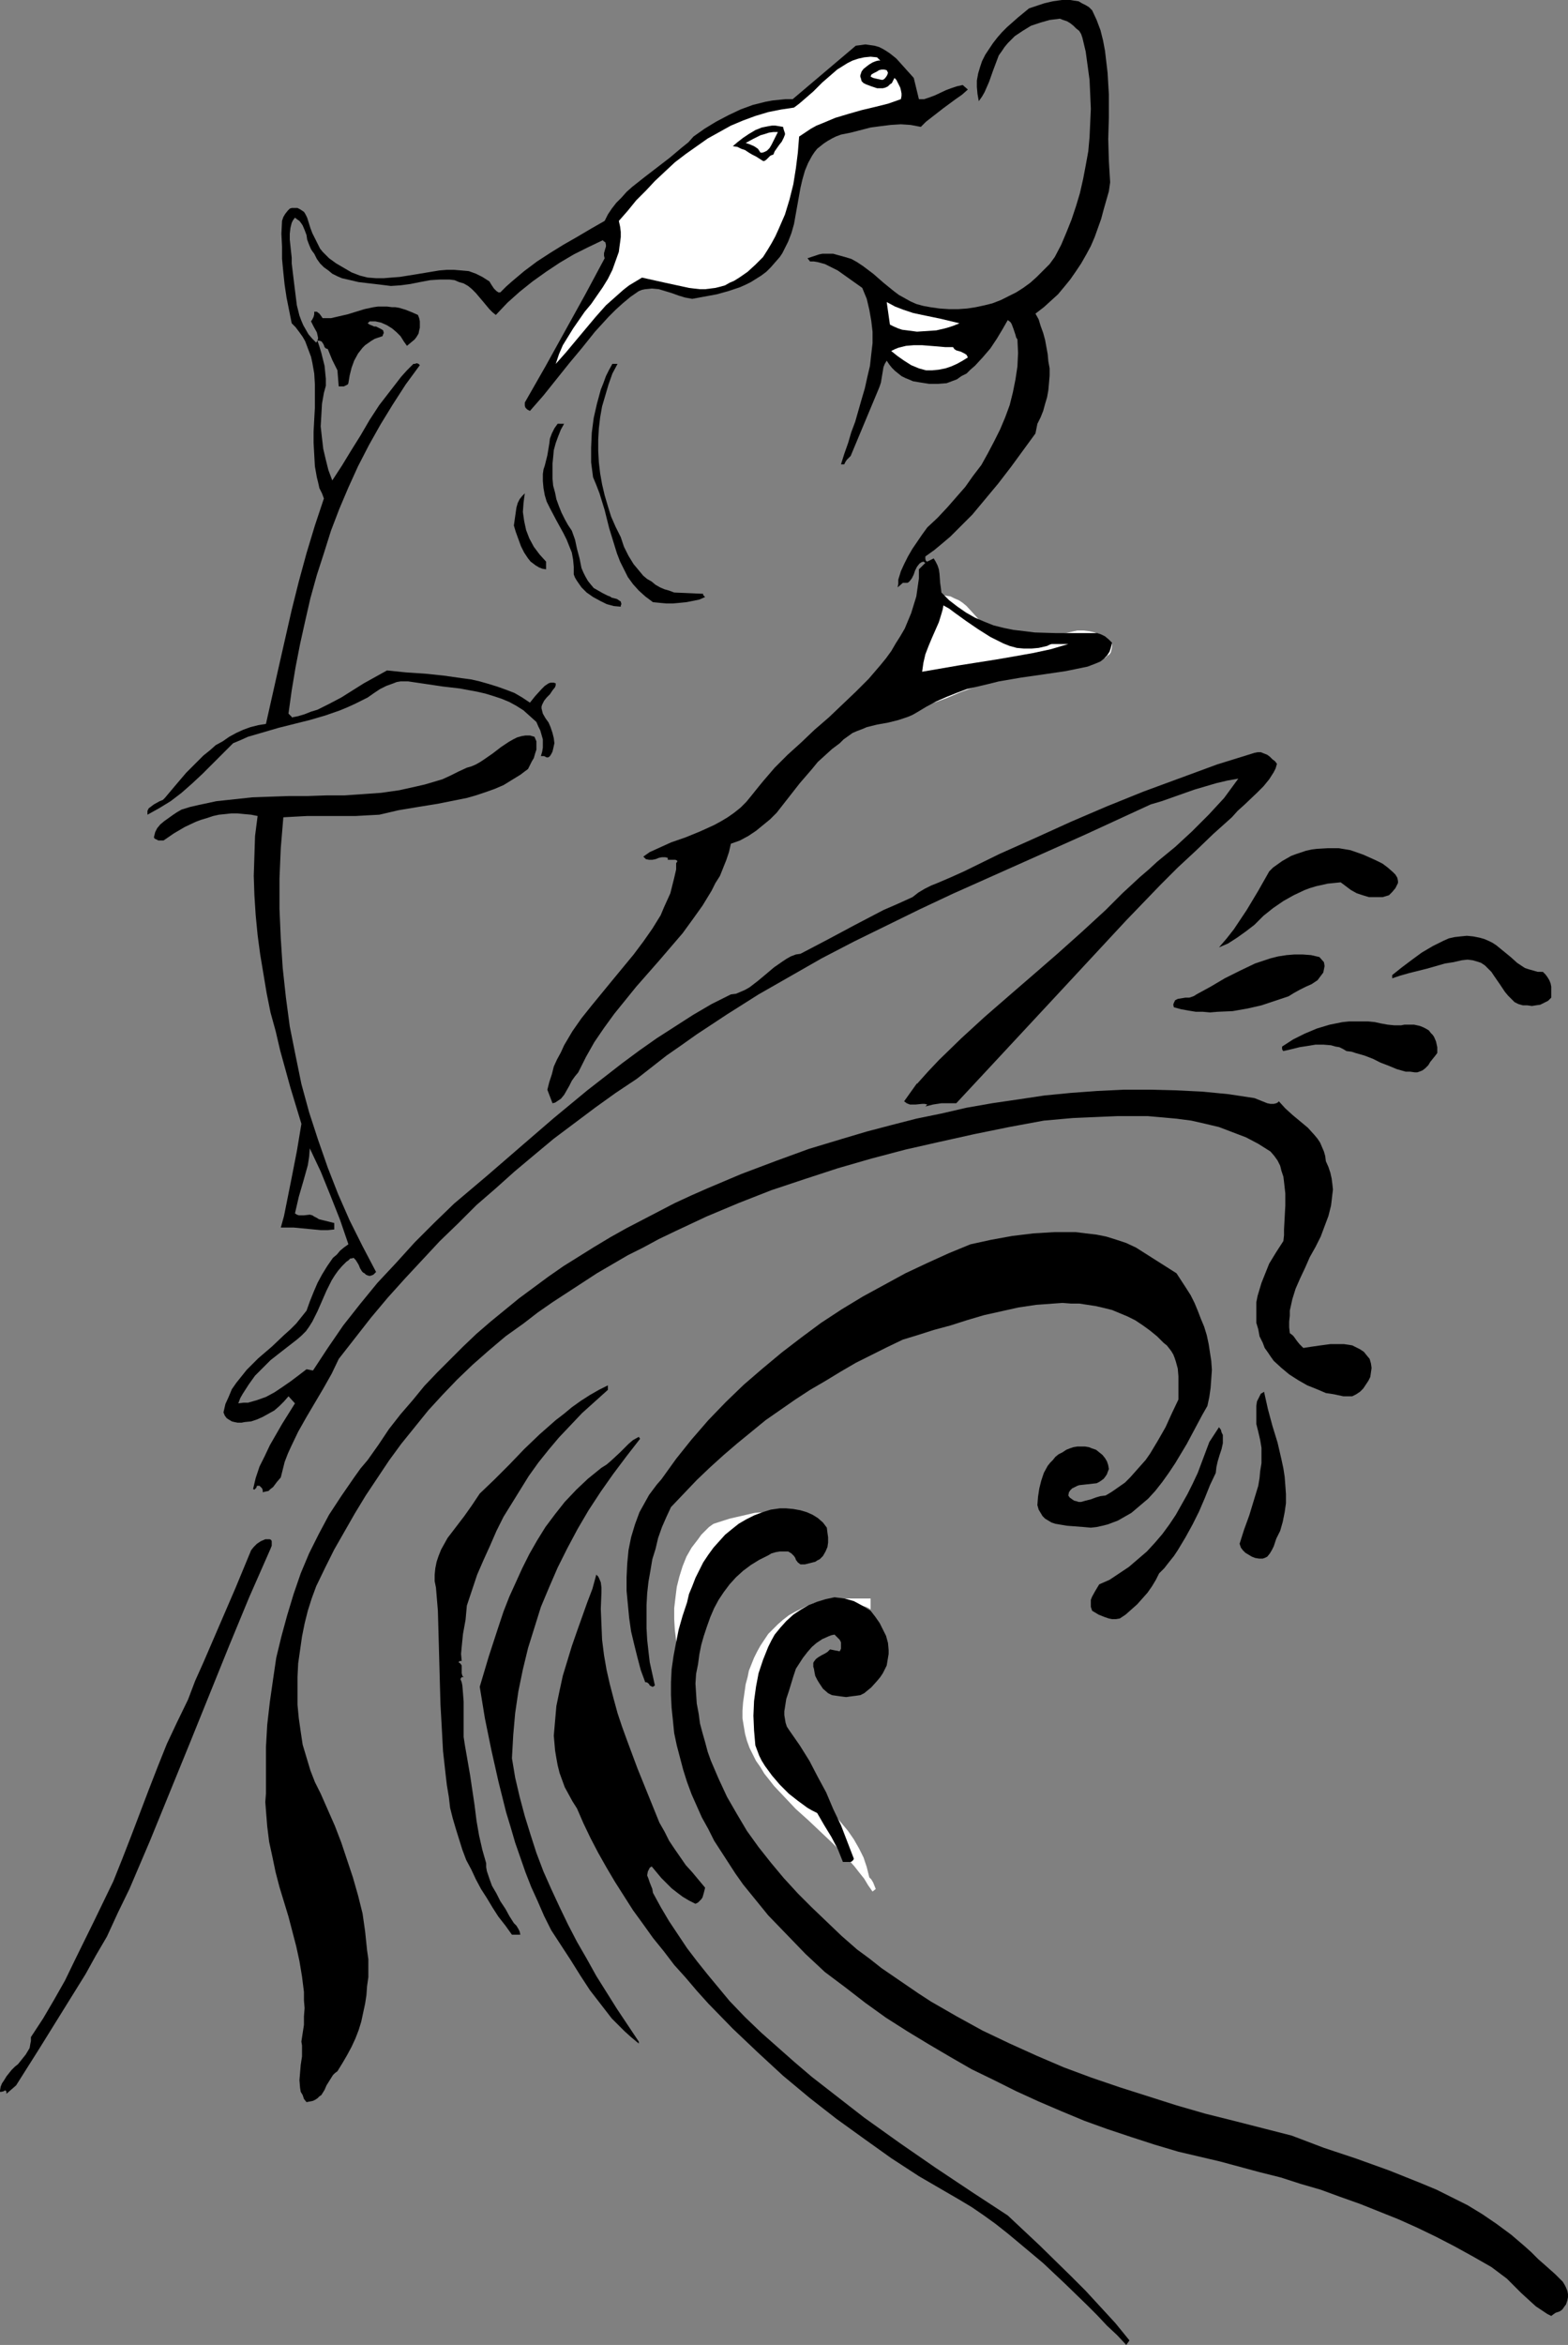 <?xml version="1.0" encoding="UTF-8" standalone="no"?>
<svg
   version="1.0"
   width="104.114mm"
   height="155.668mm"
   id="svg31"
   sodipodi:docname="Surfer - Shark 2.wmf"
   xmlns:inkscape="http://www.inkscape.org/namespaces/inkscape"
   xmlns:sodipodi="http://sodipodi.sourceforge.net/DTD/sodipodi-0.dtd"
   xmlns="http://www.w3.org/2000/svg"
   xmlns:svg="http://www.w3.org/2000/svg">
  <rect width="100%" height="100%" fill="#808080" stroke="none"/>
  <sodipodi:namedview
     id="namedview31"
     pagecolor="#ffffff"
     bordercolor="#000000"
     borderopacity="0.25"
     inkscape:showpageshadow="2"
     inkscape:pageopacity="0.0"
     inkscape:pagecheckerboard="0"
     inkscape:deskcolor="#d1d1d1"
     inkscape:document-units="mm" />
  <defs
     id="defs1">
    <pattern
       id="WMFhbasepattern"
       patternUnits="userSpaceOnUse"
       width="6"
       height="6"
       x="0"
       y="0" />
  </defs>
  <path
     style="fill:#ffffff;fill-opacity:1;fill-rule:evenodd;stroke:none"
     d="m 254.362,160.298 1.778,0.162 1.616,0.162 1.778,-0.162 1.616,-0.162 3.232,-0.646 3.07,-0.808 1.454,-0.323 1.454,-0.323 h 1.616 l 1.293,0.162 1.454,0.323 1.454,0.646 1.454,0.808 0.808,0.646 0.646,0.646 v 0.808 l -0.162,0.808 -0.162,0.646 -0.323,0.485 -0.485,0.323 -0.485,0.485 -1.293,0.485 -1.293,0.323 -1.454,0.323 -1.293,0.485 -1.131,0.485 h -2.101 l -1.939,0.162 -4.04,0.323 -3.878,0.646 -3.717,0.808 -3.555,0.97 -3.717,1.131 -7.111,2.585 -3.394,1.454 -3.555,1.293 -3.555,1.293 -3.555,1.131 -3.717,1.131 -3.555,0.808 -3.717,0.646 -3.878,0.323 -0.323,-0.162 -0.323,-0.323 -0.162,-0.323 v -0.485 l 0.323,-0.485 0.323,-0.323 0.323,-0.485 0.162,-0.646 v -0.485 l 2.909,-2.909 2.747,-2.909 2.586,-3.07 2.424,-3.232 2.101,-3.393 1.939,-3.393 1.778,-3.393 1.454,-3.717 0.323,-0.485 0.485,-0.485 0.808,-0.808 0.97,-0.646 1.131,-0.162 1.131,-0.162 h 1.131 l 1.131,0.162 1.131,0.162 0.97,0.485 1.131,0.485 0.97,0.646 0.97,0.808 1.778,1.939 1.616,1.778 1.939,1.778 0.97,0.808 0.97,0.646 0.97,0.485 1.131,0.485 1.131,0.162 z"
     id="path1" />
  <path
     style="fill:#ffffff;fill-opacity:1;fill-rule:evenodd;stroke:none"
     d="m 199.417,382.648 -1.616,-0.646 -0.808,-0.323 -0.97,-0.162 h -0.808 l -0.97,0.162 -0.646,0.323 -0.808,0.646 -2.424,1.939 -2.101,1.778 -2.101,2.101 -1.939,2.101 -1.616,2.262 -1.616,2.262 -1.293,2.424 -1.293,2.424 -0.97,2.585 -1.131,2.747 -0.808,2.585 -0.646,2.747 -0.646,2.747 -0.485,2.747 -0.485,2.909 -0.323,2.747 h -1.131 l -0.646,-2.424 -0.646,-2.424 -0.485,-2.585 -0.323,-2.747 -0.323,-2.585 -0.162,-2.747 v -2.747 l 0.323,-2.747 0.323,-2.585 0.646,-2.585 0.808,-2.585 0.97,-2.424 1.293,-2.262 1.616,-2.101 0.808,-1.131 0.97,-0.97 0.97,-0.97 1.131,-0.808 4.04,-1.293 4.202,-0.97 2.101,-0.485 2.262,-0.162 2.262,-0.162 2.262,-0.162 v 0.323 l 0.162,0.323 0.323,0.323 1.293,0.646 0.646,0.323 0.485,0.323 0.323,0.646 v 0.323 z"
     id="path2" />
  <path
     style="fill:#ffffff;fill-opacity:1;fill-rule:evenodd;stroke:none"
     d="m 218.486,403.816 -0.485,-0.323 -0.646,-0.323 -1.131,-0.323 -1.293,-0.162 -1.454,0.162 -2.586,0.485 -1.293,0.323 -1.293,0.162 -2.101,1.293 -1.778,1.454 -1.616,1.616 -1.454,1.778 -1.131,1.939 -1.131,1.939 -0.808,2.101 -0.485,2.101 -0.646,2.262 -0.323,2.262 -0.162,2.262 -0.162,2.262 v 2.262 l 0.162,2.262 0.323,4.363 0.323,1.293 0.323,1.293 0.97,2.262 1.131,2.262 1.454,2.262 1.616,2.101 1.616,1.939 3.394,4.04 3.394,4.04 1.616,1.939 1.454,2.101 1.293,2.262 1.131,2.262 0.808,2.424 0.323,1.293 0.323,1.293 0.323,0.323 0.162,0.162 0.485,0.808 0.323,0.808 0.323,0.808 -0.808,0.646 -1.131,-1.616 -0.97,-1.616 -1.293,-1.616 -1.131,-1.454 -2.747,-3.07 -2.909,-2.909 -5.979,-5.656 -3.07,-2.747 -2.747,-2.909 -2.747,-2.909 -1.131,-1.454 -1.293,-1.616 -0.97,-1.616 -1.131,-1.616 -0.808,-1.616 -0.808,-1.616 -0.646,-1.778 -0.485,-1.778 -0.323,-1.939 -0.323,-1.939 v -1.939 l 0.162,-2.101 0.323,-2.262 0.323,-2.262 0.485,-1.778 0.323,-1.616 0.646,-1.616 0.646,-1.616 0.808,-1.616 0.808,-1.454 0.97,-1.454 0.97,-1.454 1.131,-1.131 1.293,-1.293 1.293,-1.131 1.454,-1.131 1.454,-0.808 1.616,-0.808 1.616,-0.808 1.616,-0.646 1.616,-0.323 1.778,-0.485 1.939,-0.162 1.778,-0.162 h 3.717 3.394 z"
     id="path3" />
  <path
     style="fill:#000000;fill-opacity:1;fill-rule:evenodd;stroke:none"
     d="m 274.078,2.585 1.131,2.424 0.97,2.585 0.646,2.585 0.485,2.585 0.323,2.747 0.323,2.747 0.162,2.747 0.162,2.747 v 5.656 l -0.162,5.494 0.162,5.494 0.162,2.747 0.162,2.585 -0.323,2.262 -0.646,2.262 -0.646,2.262 -0.646,2.424 -0.808,2.262 -0.808,2.262 -0.97,2.262 -1.131,2.101 -1.293,2.262 -1.293,1.939 -1.454,2.101 -1.454,1.778 -1.616,1.939 -1.778,1.616 -1.778,1.616 -2.101,1.616 0.808,1.454 0.485,1.616 0.646,1.778 0.485,1.778 0.323,1.778 0.323,1.778 0.162,1.778 0.323,1.778 v 1.778 l -0.162,1.939 -0.162,1.778 -0.323,1.778 -0.485,1.616 -0.485,1.778 -0.646,1.616 -0.808,1.616 -0.485,2.424 -6.141,8.403 -3.232,4.201 -3.232,3.878 -3.232,3.878 -3.717,3.717 -1.778,1.778 -2.101,1.778 -1.939,1.616 -2.262,1.616 v 0.646 l 0.162,0.485 0.323,0.162 1.616,-0.808 0.485,0.808 0.485,0.97 0.323,0.97 0.162,1.131 0.162,2.262 0.162,1.131 0.162,1.293 1.939,1.939 2.101,1.616 2.101,1.454 2.262,1.293 2.262,0.97 2.424,0.97 2.586,0.646 2.424,0.485 2.747,0.323 2.586,0.323 5.333,0.162 h 5.171 5.171 l 0.97,0.323 0.97,0.485 0.97,0.808 0.808,0.808 -0.162,0.646 -0.162,0.646 -0.323,0.97 -0.646,0.97 -0.808,0.808 -0.808,0.646 -1.131,0.485 -2.101,0.808 -5.494,1.131 -5.494,0.808 -5.656,0.808 -5.656,0.97 -2.586,0.646 -2.747,0.646 -2.747,0.646 -2.586,0.97 -2.424,0.97 -2.586,1.131 -2.424,1.293 -2.424,1.454 -1.131,0.646 -1.131,0.485 -2.424,0.808 -2.586,0.646 -2.747,0.485 -2.586,0.646 -1.131,0.485 -1.293,0.485 -1.131,0.485 -1.131,0.808 -1.131,0.808 -0.97,0.97 -1.939,1.454 -1.778,1.616 -1.778,1.616 -1.454,1.778 -3.07,3.555 -2.909,3.717 -2.909,3.717 -1.616,1.616 -1.778,1.454 -1.778,1.454 -1.939,1.293 -2.101,1.131 -2.262,0.808 -0.485,2.101 -0.646,1.939 -1.616,4.04 -1.131,1.778 -0.97,1.939 -2.262,3.717 -2.424,3.393 -2.586,3.555 -2.909,3.393 -2.909,3.393 -5.818,6.625 -2.747,3.393 -2.747,3.393 -2.586,3.555 -2.424,3.555 -2.101,3.717 -0.97,1.939 -0.97,1.939 -0.808,0.97 -0.808,1.131 -0.646,1.293 -0.646,1.131 -0.646,1.131 -0.808,0.97 -0.97,0.646 -0.485,0.323 -0.646,0.162 -1.293,-3.393 0.485,-1.939 0.646,-1.939 0.485,-1.939 0.808,-1.778 0.97,-1.778 0.808,-1.778 2.101,-3.555 2.262,-3.232 2.586,-3.232 5.171,-6.302 5.333,-6.464 2.424,-3.232 2.262,-3.232 2.101,-3.393 0.808,-1.939 0.808,-1.778 0.808,-1.778 0.485,-1.939 0.485,-1.939 0.485,-2.101 v -1.131 -0.485 l 0.162,-0.162 0.162,-0.323 -0.162,-0.162 -0.323,-0.162 h -0.646 -1.293 v -0.485 l -0.646,-0.162 h -0.808 l -0.808,0.162 -0.808,0.323 -0.808,0.162 h -0.808 l -0.808,-0.162 -0.323,-0.323 -0.323,-0.323 1.616,-1.131 1.778,-0.808 3.555,-1.616 3.717,-1.293 3.555,-1.454 3.555,-1.616 1.778,-0.97 1.616,-0.97 1.616,-1.131 1.616,-1.293 1.454,-1.454 1.454,-1.778 1.293,-1.616 1.454,-1.778 2.909,-3.393 3.232,-3.232 3.394,-3.07 3.394,-3.232 3.555,-3.07 3.394,-3.232 3.394,-3.232 3.232,-3.232 2.909,-3.393 1.454,-1.778 1.293,-1.778 1.131,-1.939 1.131,-1.778 1.131,-1.939 0.808,-1.939 0.808,-1.939 0.646,-2.101 0.646,-2.101 0.323,-2.262 0.323,-2.262 v -2.262 l 1.616,-1.616 -0.485,-0.323 -0.485,0.162 -0.485,0.323 -0.646,0.808 -0.485,0.97 -0.323,0.97 -0.485,0.97 -0.485,0.646 -0.323,0.323 -0.323,0.162 h -0.646 -0.485 l -1.293,1.131 0.162,-0.97 v -0.97 l 0.646,-2.101 0.808,-1.778 0.97,-1.939 1.131,-1.939 2.424,-3.555 1.293,-1.778 2.586,-2.424 2.424,-2.585 2.262,-2.585 2.262,-2.585 1.939,-2.747 2.101,-2.747 1.616,-2.909 1.616,-3.07 1.454,-2.909 1.293,-3.07 1.131,-3.07 0.808,-3.232 0.646,-3.232 0.485,-3.232 0.162,-3.393 -0.162,-3.393 -0.323,-0.485 -0.162,-0.646 -0.485,-1.454 -0.485,-1.293 -0.323,-0.485 -0.646,-0.485 -1.293,2.262 -1.454,2.424 -1.616,2.424 -1.939,2.262 -1.939,2.101 -1.131,0.97 -0.97,0.97 -1.293,0.646 -1.131,0.808 -1.293,0.485 -1.293,0.485 -2.101,0.162 h -2.262 l -2.101,-0.323 -1.939,-0.323 -1.131,-0.485 -0.808,-0.323 -0.97,-0.485 -0.808,-0.646 -0.808,-0.646 -0.808,-0.808 -0.646,-0.808 -0.646,-0.97 -0.485,0.808 -0.323,0.808 -0.323,1.939 -0.323,1.939 -0.323,0.97 -0.323,0.808 -6.949,16.644 -0.485,0.485 -0.485,0.485 -0.323,0.485 -0.323,0.646 h -0.808 l 0.808,-2.585 0.97,-2.747 0.808,-2.747 0.97,-2.585 1.616,-5.656 0.808,-2.747 0.646,-2.909 0.646,-2.747 0.323,-2.909 0.323,-2.747 v -2.909 l -0.323,-2.747 -0.485,-2.747 -0.646,-2.747 -1.131,-2.747 -6.141,-4.363 -1.616,-0.808 -1.616,-0.808 -1.778,-0.485 -0.97,-0.162 h -0.97 l -0.646,-0.808 0.97,-0.323 1.939,-0.646 0.808,-0.162 h 0.97 0.808 0.97 l 1.131,0.323 1.778,0.485 1.616,0.485 1.454,0.808 1.454,0.97 1.293,0.97 1.293,0.97 2.586,2.262 2.586,2.101 1.293,0.97 1.454,0.808 1.454,0.808 1.454,0.646 1.778,0.485 1.778,0.323 2.262,0.323 2.424,0.162 h 2.262 l 2.262,-0.162 2.101,-0.323 2.262,-0.485 1.939,-0.485 2.101,-0.808 1.939,-0.97 1.939,-0.97 1.778,-1.131 1.778,-1.293 1.616,-1.454 1.616,-1.616 1.616,-1.616 1.293,-1.778 1.616,-3.07 1.293,-3.07 1.293,-3.232 1.131,-3.393 0.97,-3.232 0.808,-3.555 0.646,-3.393 0.646,-3.555 0.323,-3.555 0.162,-3.555 0.162,-3.555 -0.162,-3.717 -0.162,-3.555 -0.485,-3.555 -0.485,-3.555 -0.808,-3.393 -0.323,-0.97 -0.485,-0.808 -0.808,-0.646 -0.646,-0.646 -0.808,-0.646 -0.808,-0.485 -0.97,-0.323 -0.808,-0.323 -2.586,0.323 -2.262,0.646 -2.424,0.808 -2.101,1.293 -1.939,1.293 -0.97,0.97 -0.808,0.808 -0.808,0.97 -0.646,0.97 -0.808,1.131 -0.485,1.293 -0.97,2.585 -0.97,2.747 -1.131,2.585 -0.646,1.131 -0.808,1.131 -0.323,-1.778 -0.162,-1.778 V 20.199 l 0.323,-1.778 0.485,-1.616 0.485,-1.454 0.808,-1.616 0.97,-1.454 0.97,-1.454 1.131,-1.454 1.131,-1.293 1.293,-1.293 2.747,-2.424 2.747,-2.262 1.939,-0.646 1.939,-0.646 2.101,-0.485 L 266.482,0 h 0.97 1.131 l 0.97,0.162 1.131,0.162 0.808,0.485 0.97,0.485 0.808,0.485 z"
     id="path4" />
  <path
     style="fill:#000000;fill-opacity:1;fill-rule:evenodd;stroke:none"
     d="m 229.314,19.553 1.293,5.333 h 1.293 l 1.454,-0.485 1.293,-0.485 2.747,-1.293 1.293,-0.485 1.454,-0.485 1.454,-0.323 1.293,1.131 -1.454,1.293 -1.616,1.131 -3.07,2.262 -2.909,2.262 -1.454,1.131 -1.293,1.293 -2.586,-0.485 -2.424,-0.162 -2.586,0.162 -2.586,0.323 -2.424,0.323 -5.01,1.293 -2.424,0.485 -1.293,0.485 -0.97,0.485 -1.131,0.646 -0.97,0.646 -0.808,0.646 -0.808,0.646 -0.646,0.808 -0.646,0.97 -0.97,1.778 -0.808,1.939 -0.646,2.262 -0.485,2.101 -0.808,4.525 -0.808,4.525 -0.646,2.262 -0.808,2.101 -0.97,1.939 -0.485,0.97 -0.646,0.97 -1.131,1.293 -1.131,1.293 -1.131,1.131 -1.293,0.97 -1.293,0.808 -1.293,0.808 -1.293,0.646 -1.454,0.646 -2.909,0.97 -2.909,0.808 -6.141,1.131 -1.778,-0.323 -1.616,-0.485 -1.778,-0.646 -1.616,-0.485 -1.616,-0.485 -1.778,-0.162 -1.616,0.162 -0.808,0.162 -0.808,0.323 -2.101,1.454 -1.939,1.616 -1.778,1.616 -1.778,1.778 -3.394,3.717 -3.232,4.04 -3.232,3.878 -3.232,4.04 -3.232,4.04 -3.394,3.878 -0.646,-0.323 -0.485,-0.485 -0.162,-0.485 v -0.323 -0.485 l 5.171,-9.049 5.01,-9.049 5.01,-9.049 4.848,-9.049 -0.162,-0.646 v -0.646 l 0.323,-1.131 0.162,-0.485 v -0.485 l -0.162,-0.646 -0.323,-0.162 -0.323,-0.323 -3.717,1.778 -3.555,1.778 -3.555,2.101 -3.394,2.262 -3.394,2.424 -3.232,2.585 -3.07,2.747 -2.909,3.07 -0.808,-0.646 -0.808,-0.808 -1.616,-1.939 -1.778,-2.101 -0.97,-0.97 -0.97,-0.808 -1.131,-0.646 -1.131,-0.323 -1.131,-0.485 -1.293,-0.162 h -1.131 -1.293 l -2.424,0.162 -2.586,0.485 -2.424,0.485 -2.424,0.323 -2.424,0.162 -2.586,-0.323 -2.747,-0.323 -2.747,-0.323 -2.747,-0.646 L 85.811,69.807 84.68,69.323 83.387,68.676 82.417,67.868 81.286,67.06 80.316,66.091 79.508,64.96 78.862,63.667 78.377,63.021 78.054,62.536 77.569,61.405 77.084,60.112 76.923,58.981 76.438,57.688 l -0.485,-1.131 -0.323,-0.485 -0.485,-0.646 -0.485,-0.323 -0.646,-0.485 -0.485,0.646 -0.323,0.646 -0.323,1.293 -0.162,1.454 v 1.454 l 0.323,3.07 0.162,1.454 v 1.454 l 0.646,5.333 0.323,2.585 0.323,2.585 0.646,2.585 0.485,1.293 0.485,1.131 0.646,1.131 0.646,1.131 0.97,1.131 0.97,0.97 0.323,-0.485 0.162,-0.646 -0.162,-0.808 -0.162,-0.646 -0.808,-1.454 -0.646,-1.293 0.323,-0.485 0.323,-0.646 0.162,-0.646 v -0.323 -0.323 h 0.323 0.323 l 0.646,0.485 0.485,0.646 0.323,0.485 h 0.97 1.131 l 2.101,-0.485 2.101,-0.485 2.101,-0.646 2.101,-0.646 2.262,-0.485 1.131,-0.162 h 1.131 1.131 l 1.293,0.162 h 0.808 l 0.97,0.162 1.616,0.485 1.616,0.646 1.454,0.646 0.323,0.808 0.162,0.808 v 0.808 0.808 l -0.162,0.646 -0.162,0.808 -0.485,0.808 -0.485,0.646 v 0 L 102.133,86.774 101.325,85.643 100.517,84.351 99.547,83.381 98.416,82.411 97.123,81.604 95.669,80.957 94.214,80.634 h -0.808 -0.646 l -0.485,0.485 0.485,0.323 0.808,0.323 0.323,0.162 h 0.485 l 0.646,0.323 0.646,0.323 0.485,0.323 0.162,0.646 -0.162,0.323 -0.162,0.485 -0.97,0.323 -0.97,0.323 -0.808,0.485 -1.616,1.131 -0.646,0.646 -1.131,1.454 -0.97,1.778 -0.646,1.778 -0.485,1.939 -0.323,1.939 -0.162,0.323 -0.323,0.162 -0.646,0.323 h -1.293 l -0.323,-4.04 -0.646,-1.293 -0.646,-1.293 -1.131,-2.747 -0.485,-0.162 -0.323,-0.323 -0.162,-0.485 -0.162,-0.323 -0.323,-0.485 -0.162,-0.162 -0.485,-0.162 h -0.485 l 0.485,1.454 0.485,1.616 0.808,3.232 0.162,1.616 0.162,1.616 v 1.778 l -0.485,1.778 -0.485,2.747 -0.162,2.909 -0.162,2.747 0.323,2.909 0.323,2.747 0.646,2.747 0.646,2.585 0.97,2.585 2.424,-3.717 2.262,-3.717 2.424,-3.878 2.262,-3.878 2.424,-3.717 2.747,-3.555 2.747,-3.555 1.454,-1.616 1.616,-1.616 h 0.323 l 0.485,-0.162 0.485,0.162 0.162,0.162 0.162,0.162 -3.555,4.848 -3.232,5.009 -3.07,5.009 -2.909,5.171 -2.747,5.333 -2.424,5.333 -2.262,5.332 -2.101,5.494 -1.778,5.656 -1.778,5.494 -1.616,5.817 -1.293,5.656 -1.293,5.817 -1.131,5.817 -0.97,5.817 -0.808,5.817 0.808,0.808 v 0.162 l 1.616,-0.323 1.616,-0.485 1.616,-0.646 1.616,-0.485 2.909,-1.454 3.07,-1.616 5.656,-3.555 2.909,-1.616 2.909,-1.616 4.686,0.485 4.848,0.323 4.686,0.485 4.525,0.646 2.424,0.323 2.101,0.485 2.262,0.646 2.101,0.646 2.262,0.808 2.101,0.808 1.939,1.131 1.939,1.293 0.646,-0.808 0.646,-0.808 1.616,-1.778 0.808,-0.808 0.97,-0.646 0.485,-0.162 h 0.485 0.323 l 0.485,0.162 v 0.485 l -0.162,0.485 -0.646,0.808 -0.646,0.97 -0.808,0.808 -0.646,0.808 -0.485,0.97 -0.162,0.485 v 0.485 l 0.162,0.646 0.162,0.646 0.646,1.131 0.808,1.131 0.485,1.131 0.485,1.454 0.323,1.293 0.162,1.293 -0.323,1.454 -0.162,0.646 -0.323,0.646 -0.323,0.485 -0.162,0.162 -0.323,0.162 h -0.323 l -0.323,-0.162 -0.323,-0.162 h -0.323 -0.485 l 0.323,-1.131 0.162,-0.97 v -1.131 -0.97 l -0.323,-1.131 -0.323,-1.131 -0.485,-0.97 -0.485,-1.131 -1.616,-1.454 -1.616,-1.454 -1.778,-1.131 -1.778,-0.97 -1.939,-0.808 -1.939,-0.646 -2.101,-0.646 -2.101,-0.485 -4.363,-0.808 -4.202,-0.485 -4.363,-0.646 -4.363,-0.646 h -0.97 -0.97 l -0.97,0.162 -0.808,0.323 -1.778,0.646 -1.616,0.808 -1.454,0.97 -1.616,1.131 -1.616,0.808 -1.616,0.808 -1.778,0.808 -1.939,0.808 -3.717,1.293 -3.878,1.131 -3.878,0.97 -3.878,0.97 -3.878,1.131 -3.878,1.131 -1.778,0.808 -1.939,0.808 -5.01,5.009 -2.586,2.585 -2.586,2.424 -2.747,2.424 -2.747,2.101 -2.909,1.778 -1.454,0.808 -1.454,0.808 v -0.485 -0.485 l 0.323,-0.646 0.646,-0.485 0.646,-0.485 1.454,-0.808 0.808,-0.323 0.485,-0.485 2.586,-3.07 2.747,-3.232 2.909,-2.909 1.454,-1.454 1.616,-1.293 1.454,-1.293 1.778,-0.97 1.616,-1.131 1.778,-0.97 1.778,-0.808 1.778,-0.646 1.939,-0.485 1.939,-0.323 3.232,-14.382 1.616,-7.11 1.616,-7.11 1.778,-7.11 1.939,-7.11 2.101,-6.948 2.262,-6.787 -0.485,-1.293 -0.646,-1.293 -0.323,-1.454 -0.323,-1.293 -0.485,-2.747 -0.162,-2.909 -0.162,-2.909 v -2.909 l 0.162,-3.07 0.162,-2.909 v -2.909 -2.909 l -0.162,-2.747 -0.485,-2.747 -0.323,-1.454 -0.485,-1.293 -0.485,-1.293 -0.485,-1.293 -0.646,-1.131 -0.808,-1.131 -0.97,-1.293 -0.97,-0.97 -0.646,-3.232 -0.646,-3.232 -0.485,-3.232 -0.323,-3.07 -0.323,-3.393 v -3.07 l -0.162,-3.232 0.162,-3.232 0.323,-0.97 0.485,-0.808 0.646,-0.808 0.485,-0.485 0.485,-0.162 h 0.808 0.646 l 0.646,0.323 0.485,0.323 0.485,0.323 0.323,0.485 0.485,0.97 0.808,2.585 0.485,1.293 0.485,0.97 0.485,0.97 0.485,0.97 0.485,0.97 0.646,0.808 1.616,1.616 1.778,1.293 1.939,1.131 1.939,1.131 2.101,0.808 1.939,0.485 2.101,0.162 h 1.939 l 1.939,-0.162 2.101,-0.162 4.04,-0.646 3.878,-0.646 1.939,-0.323 1.939,-0.162 h 1.778 l 1.939,0.162 1.778,0.162 1.778,0.646 1.616,0.808 1.778,1.131 0.485,0.808 0.646,0.97 0.323,0.323 0.323,0.323 0.485,0.323 h 0.485 l 1.454,-1.454 1.454,-1.293 3.07,-2.585 3.232,-2.424 3.232,-2.101 3.394,-2.101 3.394,-1.939 3.555,-2.101 3.394,-1.939 0.808,-1.616 0.97,-1.454 1.131,-1.454 1.293,-1.293 1.293,-1.454 1.454,-1.293 3.07,-2.424 6.302,-4.848 3.07,-2.585 1.616,-1.293 1.293,-1.454 2.747,-1.939 2.909,-1.778 3.07,-1.616 3.07,-1.454 3.07,-1.131 3.232,-0.808 1.778,-0.323 1.616,-0.162 1.616,-0.162 h 1.778 l 15.837,-13.412 1.293,-0.162 1.131,-0.162 1.131,0.162 1.131,0.162 1.131,0.323 0.97,0.485 0.808,0.485 0.97,0.646 1.616,1.293 1.454,1.616 z"
     id="path5" />
  <path
     style="fill:#ffffff;fill-opacity:1;fill-rule:evenodd;stroke:none"
     d="m 220.91,15.19 h -0.485 l -0.646,0.162 -0.808,0.323 -0.808,0.485 -0.646,0.485 -0.808,0.646 -0.485,0.646 -0.323,0.97 v 0.323 l 0.162,0.485 0.162,0.646 0.485,0.485 0.646,0.323 1.293,0.485 1.454,0.485 h 0.646 0.808 l 0.646,-0.162 0.646,-0.323 0.485,-0.485 0.485,-0.323 0.646,-1.293 0.485,0.485 0.323,0.646 0.646,1.293 0.162,0.646 0.162,0.808 v 0.646 l -0.162,0.808 -3.232,1.131 -3.232,0.808 -3.394,0.808 -3.394,0.97 -3.232,0.97 -3.07,1.293 -1.616,0.646 -1.454,0.808 -1.454,0.97 -1.454,0.97 -0.323,4.04 -0.485,3.878 -0.646,4.04 -0.97,3.878 -1.131,3.717 -1.616,3.717 -0.808,1.778 -0.97,1.778 -0.97,1.616 -1.131,1.778 -1.939,1.939 -1.939,1.778 -2.101,1.454 -1.293,0.808 -1.131,0.485 -1.131,0.646 -1.131,0.323 -1.293,0.323 -1.293,0.162 -1.293,0.162 h -1.293 l -1.454,-0.162 -1.293,-0.162 -5.979,-1.293 -2.909,-0.646 -2.909,-0.646 -1.616,0.97 -1.616,0.97 -1.454,1.131 -1.454,1.293 -2.909,2.585 -2.586,2.909 -5.01,5.979 -2.424,2.909 -2.586,2.909 0.808,-2.424 0.97,-2.262 1.293,-2.101 1.293,-2.101 2.909,-4.201 1.616,-1.939 2.909,-4.201 1.293,-2.101 1.131,-2.262 0.808,-2.262 0.808,-2.262 0.162,-1.293 0.162,-1.131 0.162,-1.293 v -1.293 l -0.162,-1.293 -0.323,-1.454 2.262,-2.585 2.101,-2.585 2.424,-2.424 2.262,-2.424 2.586,-2.424 2.424,-2.262 2.747,-2.101 2.747,-1.939 2.747,-1.939 2.909,-1.616 2.909,-1.616 3.07,-1.293 3.07,-1.131 3.232,-0.97 3.232,-0.646 3.232,-0.485 1.293,-0.97 1.131,-0.97 2.424,-2.101 2.262,-2.262 2.424,-2.101 1.293,-1.131 1.293,-0.808 1.293,-0.808 1.293,-0.646 1.454,-0.485 1.454,-0.323 1.616,-0.162 1.616,0.162 z"
     id="path6" />
  <path
     style="fill:#ffffff;fill-opacity:1;fill-rule:evenodd;stroke:none"
     d="m 222.526,17.613 0.162,0.323 0.162,0.323 -0.162,0.485 -0.162,0.323 -0.485,0.646 -0.485,0.323 h -0.323 l -1.454,-0.323 -0.646,-0.162 -0.646,-0.323 0.162,-0.485 0.485,-0.323 0.97,-0.485 0.485,-0.323 0.646,-0.162 h 0.646 z"
     id="path7" />
  <path
     style="fill:#000000;fill-opacity:1;fill-rule:evenodd;stroke:none"
     d="m 196.508,31.833 0.162,0.646 0.162,0.485 0.162,0.485 v 0.323 l -0.323,0.808 -0.485,0.97 -0.646,0.808 -1.131,1.616 -0.323,0.808 -0.485,0.162 -0.323,0.162 -0.485,0.485 -0.485,0.485 -0.485,0.323 h -0.323 l -1.778,-1.131 -0.97,-0.485 -0.808,-0.485 -0.97,-0.646 -0.97,-0.323 -0.97,-0.485 -1.131,-0.162 1.131,-0.97 1.454,-1.131 1.454,-0.97 1.616,-0.97 1.616,-0.646 1.616,-0.323 0.97,-0.162 h 0.808 l 0.97,0.162 z"
     id="path8" />
  <path
     style="fill:#ffffff;fill-opacity:1;fill-rule:evenodd;stroke:none"
     d="m 195.216,33.126 -0.808,1.616 -0.808,1.616 -0.485,0.808 -0.646,0.646 -0.646,0.323 -0.485,0.162 h -0.485 l -0.323,-0.485 -0.323,-0.485 -0.485,-0.323 -0.485,-0.323 -1.131,-0.485 -0.97,-0.323 1.778,-0.97 1.939,-0.97 1.131,-0.323 0.97,-0.323 1.131,-0.162 z"
     id="path9" />
  <path
     style="fill:#ffffff;fill-opacity:1;fill-rule:evenodd;stroke:none"
     d="m 240.788,81.119 -0.808,0.323 -0.808,0.323 -0.97,0.323 -1.131,0.323 -2.101,0.485 -2.424,0.162 -2.424,0.162 -2.424,-0.323 -1.293,-0.162 -0.97,-0.323 -1.131,-0.485 -0.97,-0.485 -0.808,-5.656 2.101,1.131 2.101,0.808 2.424,0.808 2.262,0.485 4.686,0.97 z"
     id="path10" />
  <path
     style="fill:#ffffff;fill-opacity:1;fill-rule:evenodd;stroke:none"
     d="m 242.888,89.683 -1.293,0.808 -1.454,0.808 -1.454,0.646 -1.454,0.485 -1.616,0.323 -1.616,0.162 h -1.616 l -1.778,-0.485 -1.939,-0.808 -1.778,-1.131 -1.616,-1.131 -1.616,-1.293 0.97,-0.485 0.808,-0.323 1.939,-0.485 1.939,-0.162 h 2.101 l 4.04,0.323 1.778,0.162 h 1.939 l 0.323,0.485 0.485,0.323 1.131,0.323 0.97,0.485 0.485,0.323 z"
     id="path11" />
  <path
     style="fill:#000000;fill-opacity:1;fill-rule:evenodd;stroke:none"
     d="m 154.977,91.299 -1.293,2.424 -0.97,2.747 -0.808,2.747 -0.808,2.747 -0.485,2.747 -0.323,2.747 -0.162,2.909 v 2.747 l 0.162,2.909 0.323,2.747 0.485,2.747 0.646,2.747 0.808,2.747 0.808,2.585 1.131,2.585 1.293,2.585 0.808,2.424 1.131,2.262 1.293,2.101 1.616,1.939 0.808,0.97 0.97,0.808 1.131,0.646 0.97,0.808 1.131,0.646 1.131,0.485 1.131,0.323 1.293,0.485 7.272,0.323 v 0.323 l 0.162,0.162 0.323,0.323 -1.454,0.646 -1.616,0.323 -1.616,0.323 -1.616,0.162 -1.778,0.162 h -1.616 l -1.778,-0.162 -1.616,-0.162 -1.939,-1.454 -1.616,-1.454 -1.454,-1.616 -1.293,-1.778 -0.97,-1.939 -0.97,-1.939 -0.808,-2.101 -0.646,-2.101 -1.293,-4.201 -1.131,-4.525 -1.293,-4.201 -0.808,-2.101 -0.808,-1.939 -0.485,-3.717 v -3.717 l 0.162,-3.717 0.485,-3.717 0.808,-3.555 0.97,-3.555 0.646,-1.616 0.646,-1.778 0.808,-1.616 0.808,-1.454 z"
     id="path12" />
  <path
     style="fill:#000000;fill-opacity:1;fill-rule:evenodd;stroke:none"
     d="m 141.564,106.327 -0.808,1.454 -0.646,1.616 -0.646,1.778 -0.485,1.778 -0.162,1.778 -0.162,1.616 v 1.939 1.778 l 0.162,1.778 0.485,1.778 0.323,1.616 0.646,1.778 0.646,1.616 0.808,1.616 0.808,1.454 0.97,1.454 0.808,2.262 0.485,2.262 0.646,2.424 0.485,2.424 0.485,1.131 0.485,0.97 0.646,1.131 0.646,0.808 0.808,0.97 1.131,0.646 1.131,0.646 1.293,0.646 0.485,0.162 0.485,0.323 1.293,0.323 0.485,0.323 0.485,0.323 0.162,0.646 -0.162,0.323 v 0.323 l -1.778,-0.162 -1.778,-0.485 -1.616,-0.808 -1.778,-0.97 -1.616,-1.131 -1.293,-1.293 -1.131,-1.616 -0.485,-0.808 -0.323,-0.808 v -1.939 l -0.162,-1.778 -0.323,-1.778 -0.646,-1.616 -0.646,-1.616 -0.808,-1.616 -1.778,-3.232 -1.616,-3.07 -0.808,-1.616 -0.485,-1.616 -0.323,-1.778 -0.162,-1.778 v -1.778 l 0.162,-1.131 0.323,-0.97 0.323,-1.293 0.323,-1.293 0.485,-2.909 0.162,-1.293 0.485,-1.293 0.646,-1.293 0.808,-1.131 z"
     id="path13" />
  <path
     style="fill:#000000;fill-opacity:1;fill-rule:evenodd;stroke:none"
     d="m 131.706,123.779 -0.162,1.131 -0.162,1.293 -0.162,2.262 0.323,2.262 0.485,2.262 0.808,2.101 1.131,2.101 1.454,1.939 1.616,1.778 v 1.939 l -0.97,-0.162 -0.808,-0.323 -0.808,-0.485 -0.646,-0.485 -0.646,-0.485 -0.646,-0.808 -0.97,-1.454 -0.808,-1.616 -0.646,-1.778 -0.646,-1.778 -0.485,-1.616 0.162,-1.131 0.162,-1.131 0.323,-2.262 0.323,-1.131 0.485,-0.97 0.646,-0.808 z"
     id="path14" />
  <path
     style="fill:#ffffff;fill-opacity:1;fill-rule:evenodd;stroke:none"
     d="m 262.765,162.076 0.646,-0.323 0.485,-0.162 h 1.454 2.747 l -4.363,1.293 -4.525,0.97 -4.525,0.808 -4.686,0.808 -9.211,1.454 -4.686,0.808 -4.686,0.808 0.162,-1.131 0.162,-1.131 0.485,-2.101 0.808,-2.101 0.808,-1.939 1.778,-4.04 0.646,-2.101 0.323,-1.131 0.162,-0.97 1.454,0.808 1.293,0.97 2.909,2.101 3.07,2.101 3.07,1.939 1.616,0.808 1.616,0.808 1.616,0.646 1.778,0.485 1.778,0.162 h 1.939 l 1.778,-0.162 z"
     id="path15" />
  <path
     style="fill:#000000;fill-opacity:1;fill-rule:evenodd;stroke:none"
     d="m 134.13,184.86 0.485,1.131 v 0.97 1.131 l -0.323,0.97 -0.323,1.131 -0.485,0.808 -0.97,1.939 -1.939,1.454 -2.101,1.293 -2.101,1.293 -2.262,0.97 -2.262,0.808 -2.424,0.808 -2.262,0.646 -2.424,0.485 -4.848,0.97 -5.01,0.808 -4.848,0.808 -4.848,1.131 -3.07,0.162 -2.909,0.162 h -5.979 -6.141 l -3.07,0.162 -2.909,0.162 -0.646,7.756 -0.323,7.595 v 7.595 l 0.323,7.433 0.485,7.433 0.808,7.433 0.97,7.272 1.454,7.272 1.454,7.11 1.939,7.11 2.262,6.948 2.424,6.948 2.586,6.625 2.909,6.625 3.232,6.464 3.394,6.464 -0.323,0.323 -0.323,0.323 -0.323,0.162 -0.485,0.162 h -0.323 l -0.485,-0.162 -0.323,-0.162 -0.323,-0.323 -0.323,-0.162 -0.323,-0.323 -0.485,-0.808 -0.323,-0.808 -0.485,-0.808 -0.323,-0.485 -0.323,-0.323 -0.162,-0.162 -0.485,0.162 h -0.323 l -0.485,0.485 -0.485,0.323 -1.131,1.131 -0.97,1.131 -0.808,1.131 -0.808,1.293 -1.293,2.585 -1.131,2.585 -1.131,2.585 -1.293,2.585 -0.808,1.293 -0.808,1.131 -1.131,1.131 -1.131,0.97 -4.363,3.393 -2.262,1.778 -1.939,1.939 -1.939,1.939 -1.616,2.262 -1.454,2.262 -0.646,1.131 -0.485,1.293 1.293,-0.162 h 1.131 l 1.131,-0.323 1.131,-0.323 2.262,-0.808 2.101,-1.131 1.939,-1.293 2.101,-1.454 1.939,-1.454 2.101,-1.616 1.616,0.323 3.717,-5.656 3.878,-5.656 4.202,-5.333 4.363,-5.332 4.686,-5.009 4.686,-5.171 4.848,-4.848 5.01,-4.848 8.403,-7.11 8.403,-7.272 8.242,-7.11 8.403,-6.948 4.363,-3.393 4.363,-3.393 4.363,-3.232 4.363,-3.07 4.525,-2.909 4.525,-2.909 4.686,-2.747 4.848,-2.424 1.293,-0.162 1.131,-0.485 1.131,-0.485 1.131,-0.646 2.101,-1.616 1.939,-1.616 2.101,-1.778 2.101,-1.454 0.97,-0.646 1.131,-0.646 1.293,-0.485 1.131,-0.162 3.394,-1.778 3.394,-1.778 6.949,-3.717 7.111,-3.717 3.717,-1.616 3.555,-1.616 1.454,-1.131 1.616,-0.97 1.616,-0.808 1.616,-0.646 3.394,-1.454 3.232,-1.454 8.888,-4.363 9.05,-4.04 8.888,-4.04 9.05,-3.878 9.211,-3.717 9.211,-3.393 9.211,-3.393 9.373,-2.909 0.808,-0.162 h 0.808 l 0.808,0.323 0.808,0.323 0.646,0.485 0.646,0.646 0.646,0.485 0.485,0.646 -0.323,1.131 -0.485,0.97 -1.131,1.778 -1.454,1.778 -1.616,1.616 -3.232,3.07 -1.616,1.454 -1.454,1.616 -4.686,4.201 -4.363,4.201 -4.525,4.201 -4.363,4.363 -8.565,8.888 -8.403,9.049 -4.202,4.525 -4.202,4.525 -8.565,9.211 -8.565,9.211 -8.727,9.372 h -1.778 -1.939 l -2.101,0.323 -1.939,0.485 0.485,-0.485 -0.646,-0.162 h -0.646 l -1.616,0.162 h -0.808 -0.646 l -0.808,-0.323 -0.646,-0.485 3.232,-4.525 v 0.162 l 2.747,-3.07 2.747,-2.909 5.656,-5.494 5.818,-5.332 6.141,-5.333 5.979,-5.171 6.141,-5.332 6.141,-5.494 5.979,-5.494 2.101,-2.101 2.101,-2.101 4.363,-4.04 2.262,-1.939 2.101,-1.939 4.525,-3.717 4.202,-3.878 4.202,-4.201 1.939,-2.101 1.939,-2.101 1.778,-2.424 1.778,-2.424 -2.747,0.485 -2.747,0.646 -2.747,0.808 -2.747,0.808 -5.494,1.939 -2.747,0.97 -2.747,0.808 -16.483,7.595 -16.645,7.433 -16.645,7.433 -8.242,3.878 -8.242,4.04 -8.242,4.04 -8.08,4.201 -7.919,4.525 -7.919,4.525 -7.919,5.009 -7.595,5.009 -3.878,2.747 -3.717,2.585 -3.717,2.909 -3.717,2.909 -5.333,3.555 -5.171,3.717 -5.171,3.878 -5.171,3.878 -4.848,4.04 -5.01,4.201 -4.686,4.201 -4.848,4.201 -4.525,4.525 -4.686,4.525 -4.363,4.686 -4.363,4.686 -4.363,4.848 -4.202,5.009 -4.04,5.171 -4.04,5.171 -1.778,3.717 -2.101,3.717 -4.202,7.11 -2.101,3.717 -1.778,3.717 -0.808,1.778 -0.808,2.101 -0.485,1.939 -0.485,1.939 -0.97,1.131 -0.97,1.293 -0.646,0.485 -0.485,0.485 -0.808,0.162 -0.646,0.162 v -0.323 -0.162 l -0.162,-0.485 -0.323,-0.323 -0.323,-0.323 h -0.485 -0.162 l -0.162,0.485 -0.323,0.323 -0.162,0.162 -0.323,-0.162 0.646,-2.747 0.97,-2.909 1.293,-2.585 1.293,-2.747 3.07,-5.333 3.232,-5.171 -1.616,-1.778 -1.131,1.293 -1.131,1.131 -1.293,1.131 -1.454,0.808 -1.454,0.808 -1.454,0.646 -1.454,0.485 -1.616,0.162 -0.808,0.162 h -0.97 l -0.808,-0.162 -0.646,-0.162 -0.808,-0.485 -0.485,-0.323 -0.485,-0.646 -0.323,-0.808 0.485,-2.101 0.808,-1.778 0.808,-1.939 1.131,-1.616 1.293,-1.616 1.293,-1.616 1.454,-1.454 1.454,-1.454 3.394,-2.909 3.07,-2.909 1.616,-1.454 1.454,-1.454 1.293,-1.616 1.293,-1.616 0.808,-2.262 0.97,-2.424 0.97,-2.262 1.131,-2.101 1.293,-2.101 1.454,-2.101 0.97,-0.808 0.808,-0.97 0.97,-0.808 1.131,-0.808 -2.101,-6.14 -2.424,-6.14 -2.424,-5.979 -1.454,-3.07 -1.293,-2.747 -0.162,2.101 -0.323,2.101 -1.131,4.04 -1.131,3.878 -0.485,2.101 -0.485,2.101 0.485,0.323 0.485,0.162 h 0.646 0.646 l 1.454,-0.162 0.646,0.162 0.485,0.323 0.646,0.323 0.485,0.323 1.293,0.323 1.293,0.323 1.293,0.323 v 1.616 l -1.616,0.162 h -1.778 l -6.787,-0.646 h -1.616 -1.616 l 0.808,-2.909 0.646,-3.232 1.293,-6.464 1.293,-6.625 1.131,-6.787 -2.747,-9.049 -2.586,-9.372 -1.131,-4.848 -1.293,-4.686 -0.97,-4.848 -0.808,-4.848 -0.808,-4.848 -0.646,-4.848 -0.485,-5.009 -0.323,-5.009 -0.162,-4.848 0.162,-5.009 0.162,-5.009 0.646,-5.009 -1.616,-0.323 -1.778,-0.162 -1.616,-0.162 H 58.015 l -1.454,0.162 -1.616,0.162 -1.454,0.323 -1.454,0.485 -1.616,0.485 -1.293,0.485 -2.747,1.293 -2.747,1.616 -2.586,1.778 h -0.646 -0.646 l -0.646,-0.323 -0.323,-0.162 -0.162,-0.323 0.162,-0.646 0.162,-0.646 0.485,-0.97 0.808,-0.97 0.97,-0.808 2.262,-1.616 0.97,-0.646 1.131,-0.646 2.101,-0.646 2.101,-0.485 4.525,-0.97 4.525,-0.485 4.525,-0.485 4.525,-0.162 4.686,-0.162 h 4.686 l 4.686,-0.162 h 4.525 l 4.686,-0.323 4.525,-0.323 4.525,-0.646 4.363,-0.97 2.101,-0.485 4.363,-1.293 2.101,-0.97 1.939,-0.97 2.101,-0.97 1.131,-0.323 1.131,-0.485 1.131,-0.646 0.97,-0.646 2.101,-1.454 2.101,-1.616 1.939,-1.293 1.131,-0.646 0.97,-0.485 1.131,-0.323 0.97,-0.162 h 1.131 z"
     id="path16" />
  <path
     style="fill:#000000;fill-opacity:1;fill-rule:evenodd;stroke:none"
     d="m 350.677,220.249 0.162,0.808 v 0.485 l -0.323,0.646 -0.323,0.646 -0.808,0.97 -0.808,0.808 -1.616,0.485 h -1.778 -1.616 l -1.616,-0.485 -1.454,-0.485 -1.454,-0.808 -1.293,-0.97 -1.293,-0.97 -1.616,0.162 -1.616,0.162 -1.454,0.323 -1.454,0.323 -1.616,0.485 -1.293,0.485 -2.747,1.293 -2.586,1.454 -2.586,1.778 -2.424,1.939 -2.262,2.262 -2.101,1.616 -2.262,1.616 -2.262,1.454 -1.131,0.485 -1.131,0.485 1.939,-2.262 1.778,-2.262 1.616,-2.424 1.616,-2.424 2.909,-4.848 2.747,-4.848 0.97,-0.97 1.131,-0.808 1.131,-0.808 2.262,-1.293 1.293,-0.485 2.424,-0.808 1.454,-0.323 1.293,-0.162 2.747,-0.162 h 2.747 l 2.909,0.485 3.232,1.131 3.232,1.454 1.616,0.808 1.293,0.97 1.293,1.131 0.646,0.646 z"
     id="path17" />
  <path
     style="fill:#000000;fill-opacity:1;fill-rule:evenodd;stroke:none"
     d="m 387.199,243.841 0.646,0.646 0.485,0.646 0.485,0.808 0.323,0.808 0.162,0.808 v 0.97 1.778 l -0.808,0.808 -0.97,0.485 -0.97,0.485 -1.131,0.162 -0.97,0.162 -1.131,-0.162 h -1.131 l -1.131,-0.323 -0.97,-0.485 -0.808,-0.808 -0.808,-0.808 -0.808,-0.97 -1.293,-1.939 -1.454,-2.101 -0.646,-0.97 -0.808,-0.808 -0.808,-0.808 -0.97,-0.646 -0.97,-0.323 -1.131,-0.323 -1.293,-0.162 -1.454,0.162 -2.101,0.485 -2.101,0.323 -4.525,1.293 -4.525,1.131 -2.262,0.646 -1.939,0.646 v -0.808 l 2.424,-1.939 2.586,-1.939 2.424,-1.778 2.747,-1.616 1.293,-0.646 1.293,-0.646 1.454,-0.646 1.454,-0.323 1.454,-0.162 1.616,-0.162 1.616,0.162 1.616,0.323 1.131,0.323 1.131,0.485 0.97,0.485 0.97,0.646 1.778,1.454 1.778,1.454 1.616,1.454 0.97,0.646 0.97,0.646 0.97,0.323 1.131,0.323 1.131,0.323 z"
     id="path18" />
  <path
     style="fill:#000000;fill-opacity:1;fill-rule:evenodd;stroke:none"
     d="m 332.254,241.417 0.162,0.97 -0.162,0.808 -0.162,0.808 -0.485,0.646 -0.485,0.646 -0.485,0.646 -1.454,0.97 -1.454,0.646 -1.616,0.808 -1.454,0.808 -1.293,0.808 -3.394,1.131 -3.394,1.131 -3.555,0.808 -3.717,0.646 -3.717,0.162 -1.939,0.162 -1.778,-0.162 h -1.778 l -1.939,-0.323 -1.778,-0.323 -1.778,-0.485 -0.162,-0.646 0.162,-0.485 0.162,-0.323 0.162,-0.323 0.646,-0.323 0.97,-0.162 0.97,-0.162 h 0.97 l 0.97,-0.323 0.323,-0.162 0.485,-0.323 3.555,-1.939 3.555,-2.101 3.878,-1.939 3.717,-1.778 1.939,-0.646 1.939,-0.646 1.939,-0.485 2.101,-0.323 1.939,-0.162 h 2.101 l 2.101,0.162 2.101,0.485 z"
     id="path19" />
  <path
     style="fill:#000000;fill-opacity:1;fill-rule:evenodd;stroke:none"
     d="m 360.696,264.201 -0.485,0.646 -0.646,0.808 -0.646,0.808 -0.485,0.808 -0.808,0.808 -0.646,0.485 -0.808,0.323 -0.485,0.162 h -0.646 l -1.131,-0.162 h -1.131 l -1.131,-0.323 -1.131,-0.323 -1.939,-0.808 -2.101,-0.808 -1.939,-0.97 -2.101,-0.808 -2.262,-0.646 -0.97,-0.323 -1.293,-0.162 -0.808,-0.485 -0.97,-0.485 -0.97,-0.162 -1.131,-0.323 -1.939,-0.162 h -1.939 l -1.939,0.323 -2.101,0.323 -1.939,0.485 -2.101,0.485 -0.162,-0.162 -0.162,-0.323 v -0.646 l 2.747,-1.778 2.909,-1.454 3.07,-1.293 3.232,-0.97 3.232,-0.646 1.616,-0.162 h 1.616 1.616 1.616 l 1.616,0.162 1.454,0.323 1.778,0.323 1.616,0.162 h 1.778 l 0.808,-0.162 h 2.424 l 1.454,0.323 0.808,0.323 0.646,0.323 0.808,0.485 0.485,0.646 0.485,0.485 0.323,0.485 0.485,1.131 0.323,1.454 z"
     id="path20" />
  <path
     style="fill:#000000;fill-opacity:1;fill-rule:evenodd;stroke:none"
     d="m 314.801,275.513 0.808,0.323 0.808,0.323 1.616,0.646 0.808,0.162 h 0.808 l 0.646,-0.162 0.323,-0.162 0.323,-0.323 1.616,1.778 1.778,1.616 1.939,1.616 1.939,1.616 1.616,1.778 0.808,0.97 0.646,0.97 0.485,1.131 0.485,1.131 0.323,1.131 0.162,1.293 0.646,1.454 0.485,1.454 0.323,1.454 0.162,1.293 0.162,1.454 -0.162,1.293 -0.162,1.454 -0.162,1.293 -0.646,2.585 -0.97,2.585 -0.97,2.585 -1.293,2.585 -1.454,2.585 -1.131,2.585 -1.293,2.747 -1.131,2.585 -0.808,2.585 -0.646,2.909 v 1.293 l -0.162,1.454 v 1.454 l 0.162,1.454 0.646,0.485 0.323,0.323 0.808,1.131 0.646,0.808 0.485,0.485 0.485,0.485 2.101,-0.323 2.262,-0.323 2.424,-0.323 h 2.262 1.131 l 1.131,0.162 0.97,0.162 0.97,0.485 0.97,0.485 0.97,0.646 0.646,0.808 0.808,0.97 0.323,1.131 0.162,1.131 -0.162,1.131 -0.162,1.131 -0.485,0.97 -0.646,0.97 -0.646,0.97 -0.808,0.808 -0.485,0.323 -0.485,0.323 -0.97,0.485 h -1.131 -1.131 l -2.262,-0.485 -0.97,-0.162 -1.131,-0.162 -2.262,-0.97 -2.424,-0.97 -2.262,-1.293 -2.262,-1.454 -1.939,-1.616 -1.939,-1.778 -0.808,-1.131 -0.646,-0.97 -0.808,-1.131 -0.485,-1.293 -0.808,-1.616 -0.323,-1.778 -0.485,-1.616 v -1.778 -1.616 -1.778 l 0.323,-1.616 0.485,-1.616 0.485,-1.616 0.646,-1.616 0.646,-1.616 0.646,-1.616 1.778,-2.909 1.778,-2.747 0.162,-1.454 v -1.454 l 0.323,-5.979 v -3.07 l -0.162,-1.454 -0.162,-1.454 -0.162,-1.293 -0.485,-1.454 -0.323,-1.293 -0.646,-1.293 -0.808,-1.131 -0.97,-1.131 -3.07,-1.939 -3.07,-1.616 -3.394,-1.293 -3.394,-1.293 -3.394,-0.808 -3.555,-0.808 -3.717,-0.485 -3.555,-0.323 -3.717,-0.323 h -3.878 -3.555 l -3.878,0.162 -7.434,0.323 -7.272,0.646 -8.727,1.616 -8.727,1.778 -8.727,1.939 -8.565,1.939 -8.565,2.262 -8.403,2.424 -8.403,2.747 -8.242,2.747 -8.242,3.232 -8.08,3.393 -7.919,3.717 -4.04,1.939 -3.878,2.101 -3.878,1.939 -3.878,2.262 -3.878,2.262 -3.717,2.424 -3.717,2.424 -3.717,2.424 -3.717,2.585 -3.555,2.747 -4.525,3.232 -4.202,3.555 -4.04,3.555 -3.878,3.717 -3.717,3.878 -3.555,3.878 -3.394,4.201 -3.394,4.201 -3.07,4.201 -2.909,4.363 -2.909,4.363 -2.747,4.525 -2.586,4.525 -2.586,4.525 -2.262,4.525 -2.262,4.686 -1.131,3.07 -0.97,3.07 -0.808,3.232 -0.646,3.232 -0.485,3.393 -0.485,3.393 -0.162,3.393 v 3.555 3.393 l 0.323,3.393 0.485,3.393 0.485,3.232 0.97,3.232 0.97,3.232 1.131,2.909 1.454,2.909 1.778,4.04 1.778,4.04 1.616,4.201 1.454,4.363 1.454,4.363 1.293,4.525 1.131,4.525 0.646,4.525 0.485,4.686 0.323,2.262 v 4.525 l -0.323,2.262 -0.162,2.262 -0.323,2.101 -0.485,2.262 -0.485,2.262 -0.646,2.101 -0.808,2.101 -0.97,2.101 -1.131,2.101 -1.131,1.939 -1.293,2.101 -0.646,0.485 -0.485,0.485 -0.808,1.293 -0.808,1.293 -0.485,1.131 -0.808,1.293 -0.485,0.323 -0.485,0.485 -0.485,0.323 -0.646,0.323 -0.808,0.162 -0.808,0.162 -0.646,-0.808 -0.323,-0.97 -0.485,-0.808 -0.162,-0.97 -0.162,-1.939 0.162,-1.939 0.162,-1.939 0.323,-2.101 v -1.778 -0.97 l -0.162,-0.97 0.323,-2.101 0.323,-2.101 v -2.101 l 0.162,-2.101 -0.162,-1.939 v -2.101 l -0.485,-3.878 -0.646,-3.878 -0.808,-3.717 -0.97,-3.717 -0.97,-3.717 -2.262,-7.433 -0.97,-3.717 -0.808,-3.878 -0.808,-3.717 -0.485,-3.878 -0.323,-4.04 -0.162,-2.101 0.162,-2.101 v -5.817 -5.817 l 0.323,-5.656 0.646,-5.656 0.808,-5.656 0.808,-5.494 1.293,-5.333 1.454,-5.333 1.616,-5.332 1.778,-5.171 2.101,-5.009 2.424,-4.848 2.586,-4.848 3.07,-4.686 3.232,-4.686 1.616,-2.262 1.778,-2.101 2.747,-3.878 2.586,-3.878 2.909,-3.717 3.07,-3.555 2.909,-3.555 3.232,-3.393 3.232,-3.232 3.232,-3.232 3.394,-3.232 3.555,-3.07 3.555,-2.909 3.555,-2.909 3.717,-2.747 3.717,-2.747 3.717,-2.585 3.878,-2.424 3.878,-2.424 4.04,-2.424 4.04,-2.262 4.04,-2.101 4.04,-2.101 4.04,-2.101 4.202,-1.939 4.04,-1.778 8.403,-3.555 8.565,-3.232 8.403,-3.07 8.565,-2.585 5.979,-1.778 6.141,-1.616 6.302,-1.616 6.302,-1.293 6.303,-1.454 6.464,-1.131 6.626,-0.97 6.464,-0.97 6.626,-0.646 6.626,-0.485 6.626,-0.323 h 6.626 l 6.464,0.162 6.626,0.323 6.626,0.646 z"
     id="path21" />
  <path
     style="fill:#000000;fill-opacity:1;fill-rule:evenodd;stroke:none"
     d="m 295.248,319.466 2.424,3.717 1.131,1.778 0.97,1.939 0.808,1.939 0.808,2.101 0.808,1.939 0.646,2.101 0.485,2.262 0.323,2.101 0.323,2.101 0.162,2.262 -0.162,2.262 -0.162,2.262 -0.323,2.262 -0.485,2.262 -1.293,2.262 -1.293,2.424 -2.586,4.848 -2.909,4.848 -1.616,2.424 -1.616,2.262 -1.778,2.262 -1.778,1.939 -2.101,1.778 -2.101,1.778 -2.262,1.293 -1.131,0.646 -1.293,0.485 -1.293,0.485 -1.293,0.323 -1.454,0.323 -1.454,0.162 -1.778,-0.162 -2.101,-0.162 -2.101,-0.162 -1.939,-0.323 -0.97,-0.162 -0.97,-0.323 -0.808,-0.485 -0.808,-0.485 -0.646,-0.646 -0.485,-0.808 -0.485,-0.808 -0.323,-1.131 0.162,-2.101 0.323,-2.101 0.485,-1.939 0.646,-1.939 0.97,-1.778 0.646,-0.808 0.646,-0.646 0.646,-0.808 0.808,-0.646 0.97,-0.485 0.97,-0.646 0.808,-0.323 0.97,-0.323 0.97,-0.162 h 0.97 0.97 l 0.97,0.162 0.808,0.323 0.97,0.323 0.808,0.646 0.808,0.646 0.646,0.808 0.485,0.808 0.323,0.97 0.162,0.97 -0.323,0.808 -0.162,0.485 -0.323,0.485 -0.485,0.646 -0.646,0.485 -0.485,0.323 -0.646,0.323 -1.454,0.162 -1.454,0.162 -1.454,0.162 -0.485,0.162 -1.293,0.646 -0.485,0.485 -0.323,0.485 -0.162,0.808 0.323,0.485 0.646,0.485 0.485,0.323 0.646,0.162 0.485,0.162 h 0.646 l 1.131,-0.323 1.293,-0.323 1.293,-0.485 1.131,-0.323 1.293,-0.162 1.616,-0.97 1.616,-1.131 1.616,-1.131 1.293,-1.293 1.293,-1.454 1.293,-1.454 1.293,-1.454 1.131,-1.616 1.939,-3.232 1.939,-3.393 1.616,-3.555 1.616,-3.393 v -3.878 -1.939 l -0.162,-1.939 -0.485,-1.778 -0.323,-0.97 -0.323,-0.808 -0.485,-0.808 -0.485,-0.646 -0.646,-0.808 -0.808,-0.646 -1.616,-1.616 -1.778,-1.454 -1.778,-1.293 -1.939,-1.293 -1.939,-0.97 -1.939,-0.808 -1.939,-0.808 -1.939,-0.485 -2.101,-0.485 -2.101,-0.323 -2.101,-0.323 h -2.101 l -2.101,-0.162 -2.262,0.162 -4.363,0.323 -4.363,0.646 -4.363,0.97 -4.363,0.97 -4.363,1.293 -4.04,1.293 -4.202,1.131 -4.04,1.293 -3.717,1.131 -4.04,1.939 -3.878,1.939 -3.878,1.939 -3.878,2.262 -3.717,2.262 -3.878,2.262 -3.717,2.424 -3.717,2.585 -3.717,2.585 -3.555,2.909 -3.555,2.909 -3.394,2.909 -3.394,3.07 -3.394,3.232 -3.232,3.393 -3.232,3.393 -1.131,2.424 -1.131,2.585 -0.97,2.747 -0.646,2.747 -0.808,2.585 -0.485,2.909 -0.485,2.747 -0.323,2.909 -0.162,2.909 v 2.909 2.909 l 0.162,2.909 0.323,2.909 0.323,2.747 0.646,2.909 0.646,2.909 -0.485,0.323 h -0.162 l -0.323,-0.162 -0.323,-0.162 -0.162,-0.323 -0.323,-0.323 -0.323,-0.162 h -0.323 l -1.131,-3.07 -0.808,-3.07 -0.808,-3.232 -0.808,-3.393 -0.485,-3.393 -0.323,-3.393 -0.323,-3.393 v -3.393 l 0.162,-3.393 0.323,-3.393 0.646,-3.232 0.97,-3.232 1.131,-3.07 0.808,-1.454 1.616,-2.909 1.939,-2.585 1.131,-1.293 3.717,-5.171 3.878,-4.848 4.202,-4.848 4.363,-4.525 4.525,-4.363 4.686,-4.04 4.848,-4.04 4.848,-3.717 5.01,-3.717 5.171,-3.393 5.333,-3.232 5.333,-2.909 5.333,-2.909 5.494,-2.585 5.333,-2.424 5.494,-2.262 5.171,-1.131 5.333,-0.97 5.333,-0.646 5.333,-0.323 h 2.586 2.586 l 2.586,0.323 2.747,0.323 2.424,0.485 2.586,0.808 2.424,0.808 2.424,1.131 z"
     id="path22" />
  <path
     style="fill:#000000;fill-opacity:1;fill-rule:evenodd;stroke:none"
     d="m 152.553,348.714 -3.232,2.909 -3.232,2.909 -2.909,3.07 -2.909,3.07 -2.586,3.07 -2.586,3.232 -2.424,3.393 -2.101,3.393 -2.101,3.393 -2.101,3.393 -1.778,3.555 -1.616,3.717 -1.616,3.555 -1.616,3.717 -1.293,3.878 -1.293,3.878 -0.162,1.778 -0.162,1.778 -0.646,3.555 -0.162,1.616 -0.162,1.616 -0.162,1.778 0.162,1.778 h -0.323 -0.162 l -0.323,0.323 0.485,0.323 0.323,0.485 v 0.485 1.454 l 0.162,0.646 0.323,0.323 h -0.323 -0.162 l -0.323,0.485 0.323,0.808 0.162,0.808 0.162,1.939 0.162,2.101 v 6.787 2.101 l 0.323,2.101 0.646,3.717 0.646,3.717 1.131,7.595 0.485,3.878 0.646,3.717 0.808,3.555 0.97,3.393 v 0.97 l 0.162,0.97 0.646,1.939 0.646,1.778 1.131,1.939 0.97,1.939 1.293,1.939 0.97,1.778 1.131,1.778 0.646,0.646 0.485,0.808 0.323,0.646 0.162,0.808 h -2.101 l -1.616,-2.262 -1.778,-2.262 -1.454,-2.262 -1.454,-2.424 -1.454,-2.262 -1.293,-2.424 -1.131,-2.424 -1.293,-2.424 -0.97,-2.585 -0.808,-2.585 -0.808,-2.585 -0.808,-2.747 -0.646,-2.585 -0.323,-2.747 -0.485,-2.909 -0.323,-2.747 -0.646,-5.817 -0.323,-5.979 -0.323,-5.817 -0.162,-5.817 -0.323,-11.796 -0.162,-5.817 -0.485,-5.817 -0.323,-1.616 v -1.616 l 0.162,-1.616 0.323,-1.616 0.485,-1.454 0.646,-1.616 0.808,-1.454 0.808,-1.454 2.101,-2.747 2.101,-2.747 1.939,-2.747 1.939,-2.909 3.717,-3.555 3.717,-3.717 3.717,-3.878 3.878,-3.717 4.04,-3.555 2.101,-1.616 1.939,-1.616 2.262,-1.616 2.262,-1.454 2.262,-1.293 2.262,-1.131 z"
     id="path23" />
  <path
     style="fill:#000000;fill-opacity:1;fill-rule:evenodd;stroke:none"
     d="m 317.225,349.198 0.97,4.363 1.131,4.201 1.293,4.201 0.97,4.201 0.485,2.262 0.323,2.101 0.162,2.101 0.162,2.262 v 2.262 l -0.323,2.262 -0.485,2.424 -0.646,2.262 -0.485,0.97 -0.485,0.97 -0.323,0.97 -0.323,0.97 -0.485,0.97 -0.485,0.808 -0.646,0.808 -0.646,0.323 -0.485,0.162 h -0.97 l -0.97,-0.162 -0.808,-0.323 -0.808,-0.485 -0.808,-0.485 -0.646,-0.646 -0.485,-0.646 -0.323,-0.97 1.131,-3.555 1.293,-3.555 1.131,-3.717 1.131,-3.717 0.323,-1.939 0.162,-1.778 0.323,-1.939 v -1.939 -1.939 l -0.323,-1.939 -0.485,-2.101 -0.485,-1.939 v -2.101 -2.424 l 0.162,-1.131 0.485,-0.97 0.485,-0.97 0.323,-0.162 z"
     id="path24" />
  <path
     style="fill:#000000;fill-opacity:1;fill-rule:evenodd;stroke:none"
     d="m 305.105,369.559 -1.454,3.07 -1.293,3.232 -1.454,3.393 -1.616,3.232 -1.778,3.232 -1.939,3.232 -0.97,1.454 -1.293,1.616 -1.131,1.454 -1.293,1.293 -0.808,1.616 -0.97,1.616 -1.131,1.616 -1.293,1.454 -1.293,1.454 -1.454,1.293 -1.454,1.293 -1.454,0.97 -0.97,0.162 h -0.97 l -0.808,-0.162 -0.97,-0.323 -0.808,-0.323 -0.808,-0.323 -1.616,-0.97 -0.323,-0.97 v -0.97 -0.808 l 0.323,-0.808 0.808,-1.454 0.97,-1.616 2.586,-1.131 2.424,-1.616 2.424,-1.616 2.262,-1.939 2.262,-1.939 1.939,-2.101 1.939,-2.262 1.778,-2.424 1.616,-2.424 1.454,-2.585 1.454,-2.585 1.293,-2.585 1.293,-2.747 0.97,-2.585 0.97,-2.585 0.97,-2.585 2.424,-3.717 0.485,0.646 0.162,0.646 0.323,0.646 v 0.646 1.454 l -0.323,1.454 -0.485,1.454 -0.485,1.616 -0.323,1.454 z"
     id="path25" />
  <path
     style="fill:#000000;fill-opacity:1;fill-rule:evenodd;stroke:none"
     d="m 160.633,360.995 -3.394,4.363 -3.394,4.525 -3.07,4.363 -3.07,4.686 -2.747,4.686 -2.586,4.848 -2.424,4.848 -2.101,4.848 -2.101,5.009 -1.616,5.171 -1.616,5.171 -1.293,5.333 -1.131,5.494 -0.808,5.494 -0.485,5.494 -0.323,5.817 0.808,4.848 1.131,4.848 1.293,4.848 1.454,4.686 1.454,4.525 1.778,4.686 1.939,4.363 2.101,4.525 2.101,4.363 2.262,4.363 2.424,4.201 2.424,4.363 5.171,8.241 5.494,8.241 v 0.485 l -1.939,-1.616 -1.616,-1.454 -1.616,-1.616 -1.616,-1.616 -2.747,-3.555 -2.747,-3.555 -2.424,-3.717 -2.424,-3.878 -4.848,-7.433 -1.778,-3.555 -1.616,-3.717 -1.616,-3.555 -1.454,-3.717 -1.293,-3.717 -1.293,-3.717 -1.131,-3.878 -1.131,-3.717 -1.939,-7.756 -1.778,-7.918 -1.616,-7.918 -1.293,-7.918 2.262,-7.595 2.424,-7.433 1.293,-3.878 1.454,-3.717 1.616,-3.555 1.616,-3.555 1.778,-3.555 1.939,-3.393 2.101,-3.393 2.424,-3.232 2.424,-3.07 2.909,-3.07 2.909,-2.747 3.394,-2.747 1.293,-0.808 1.131,-0.97 2.262,-2.101 2.101,-2.101 1.131,-0.97 1.454,-0.808 z"
     id="path26" />
  <path
     style="fill:#000000;fill-opacity:1;fill-rule:evenodd;stroke:none"
     d="m 67.873,371.498 0.485,-1.616 v 1.293 z"
     id="path27" />
  <path
     style="fill:#000000;fill-opacity:1;fill-rule:evenodd;stroke:none"
     d="m 207.497,383.294 0.162,1.293 0.162,1.131 v 1.293 l -0.162,1.131 -0.485,1.131 -0.646,1.131 -0.808,0.808 -0.646,0.323 -0.485,0.323 -1.293,0.323 -1.293,0.323 h -0.646 -0.485 l -0.646,-0.485 -0.485,-0.646 -0.162,-0.485 -0.323,-0.485 -0.323,-0.323 -0.323,-0.323 -0.808,-0.485 h -0.97 -1.131 l -0.97,0.162 -1.131,0.323 -0.808,0.485 -2.262,1.131 -2.101,1.293 -1.939,1.454 -1.778,1.616 -1.616,1.778 -1.454,1.939 -1.293,1.939 -1.131,2.101 -0.97,2.262 -0.808,2.262 -0.808,2.424 -0.646,2.262 -0.485,2.424 -0.323,2.424 -0.485,2.424 -0.162,2.424 0.162,2.585 0.162,2.424 0.485,2.585 0.323,2.424 0.646,2.424 0.646,2.262 0.646,2.424 0.808,2.262 0.97,2.262 0.97,2.262 2.101,4.525 2.424,4.201 2.586,4.363 2.909,4.04 3.07,3.878 3.232,3.878 3.555,3.878 3.555,3.555 3.717,3.555 3.717,3.555 3.878,3.393 3.07,2.262 3.07,2.424 3.07,2.101 3.07,2.101 3.07,2.101 3.232,2.101 6.464,3.717 6.464,3.555 6.787,3.232 6.787,3.07 6.787,2.909 6.949,2.585 7.111,2.424 7.111,2.262 7.111,2.262 7.272,2.101 7.111,1.778 14.544,3.717 8.08,3.07 8.242,2.747 8.08,2.909 4.04,1.616 4.04,1.616 3.878,1.616 3.878,1.939 3.878,1.939 3.717,2.262 3.555,2.424 3.717,2.747 3.394,2.909 1.616,1.454 1.778,1.778 1.293,1.131 1.454,1.293 1.454,1.293 1.293,1.293 0.646,0.646 0.485,0.808 0.323,0.646 0.323,0.808 0.162,0.808 v 0.808 l -0.162,0.808 -0.323,0.97 -0.485,0.646 -0.323,0.485 -0.323,0.323 -0.485,0.323 -0.485,0.162 -0.485,0.162 -0.485,0.323 -0.646,0.485 -0.97,-0.485 -0.97,-0.646 -1.939,-1.293 -1.778,-1.616 -1.939,-1.778 -1.778,-1.778 -1.778,-1.778 -1.939,-1.454 -1.939,-1.454 -4.525,-2.585 -4.686,-2.585 -4.686,-2.424 -4.686,-2.262 -4.686,-2.101 -4.848,-1.939 -4.848,-1.939 -5.01,-1.778 -4.848,-1.778 -5.01,-1.454 -5.01,-1.616 -5.171,-1.293 -10.181,-2.747 -10.343,-2.424 -5.979,-1.778 -5.979,-1.939 -5.818,-1.939 -5.818,-2.101 -5.818,-2.424 -5.656,-2.424 -5.656,-2.585 -5.494,-2.747 -5.656,-2.747 -5.333,-3.07 -5.494,-3.232 -5.333,-3.232 -5.333,-3.393 -5.171,-3.717 -5.01,-3.878 -5.171,-3.878 -4.848,-4.525 -4.686,-4.848 -4.686,-4.848 -2.101,-2.585 -2.101,-2.585 -2.101,-2.585 -1.939,-2.747 -1.778,-2.747 -1.778,-2.747 -1.778,-2.747 -1.454,-2.909 -1.616,-2.909 -1.293,-2.909 -1.293,-2.909 -1.131,-3.07 -0.97,-3.07 -0.808,-3.07 -0.808,-3.07 -0.646,-3.07 -0.323,-3.232 -0.323,-3.07 -0.162,-3.232 V 422.076 l 0.162,-3.232 0.485,-3.393 0.646,-3.393 0.646,-3.232 0.97,-3.393 1.131,-3.393 0.485,-2.101 0.808,-1.939 0.808,-2.101 0.97,-1.939 0.97,-1.939 1.293,-1.939 1.293,-1.778 1.454,-1.616 1.454,-1.616 1.778,-1.454 1.616,-1.293 1.939,-1.131 1.939,-0.97 2.101,-0.808 2.101,-0.646 2.262,-0.323 h 1.616 l 1.778,0.162 1.778,0.323 1.616,0.485 1.454,0.646 1.293,0.808 1.293,1.131 0.485,0.646 z"
     id="path28" />
  <path
     style="fill:#000000;fill-opacity:1;fill-rule:evenodd;stroke:none"
     d="m 67.873,388.627 -5.333,12.119 -5.01,12.119 -9.858,24.4 -5.01,12.281 -5.01,12.281 -5.171,12.119 -2.909,5.979 -2.747,5.979 -2.747,4.686 -2.586,4.686 -5.818,9.372 -2.909,4.686 -2.909,4.686 -5.818,9.211 -2.424,2.101 v -0.323 -0.162 L 1.454,524.525 H 1.131 l -0.162,0.162 -0.646,0.162 H 0 v -0.323 l 0.162,-0.97 0.323,-0.808 0.646,-0.97 0.485,-0.808 1.293,-1.616 0.808,-0.808 0.808,-0.646 1.293,-1.616 0.646,-0.808 0.485,-0.808 0.485,-0.808 0.162,-0.97 0.162,-0.808 v -0.97 l 3.07,-4.686 2.747,-4.686 2.747,-4.848 2.424,-5.009 4.848,-9.857 4.848,-10.019 2.262,-5.656 2.262,-5.817 4.363,-11.473 2.262,-5.817 2.262,-5.656 2.586,-5.494 2.747,-5.656 1.778,-4.686 2.101,-4.686 4.04,-9.372 4.04,-9.372 1.939,-4.686 1.939,-4.686 0.646,-0.808 0.808,-0.808 0.97,-0.646 1.131,-0.485 h 0.323 0.485 0.323 l 0.323,0.162 0.162,0.323 v 0.485 0.646 z"
     id="path29" />
  <path
     style="fill:#000000;fill-opacity:1;fill-rule:evenodd;stroke:none"
     d="m 150.937,399.615 -0.162,4.04 0.162,3.878 0.162,3.878 0.485,3.878 0.646,3.717 0.808,3.555 0.97,3.717 0.97,3.555 1.131,3.393 1.293,3.555 2.586,6.948 2.747,6.787 2.747,6.787 1.293,2.262 1.131,2.262 1.293,1.939 1.454,2.101 1.454,2.101 1.616,1.778 3.232,3.878 -0.323,1.293 -0.323,1.131 -0.323,0.485 -0.485,0.485 -0.323,0.323 -0.646,0.323 -1.616,-0.808 -1.616,-0.97 -1.293,-0.97 -1.454,-1.131 -1.293,-1.293 -1.293,-1.293 -2.424,-2.909 -0.485,0.323 -0.162,0.323 -0.162,0.323 -0.162,0.323 -0.162,0.97 0.323,0.808 0.323,0.97 0.646,1.616 0.162,0.97 1.939,3.555 2.101,3.555 2.262,3.393 2.262,3.393 2.586,3.393 2.586,3.232 5.494,6.625 3.878,4.04 4.04,3.878 4.202,3.717 4.202,3.717 4.363,3.717 4.363,3.393 4.363,3.393 4.363,3.393 9.05,6.464 8.888,6.14 9.211,6.14 8.888,5.817 7.919,7.433 7.757,7.595 3.878,3.878 3.717,4.04 3.717,4.04 3.555,4.363 -0.808,1.131 -2.262,-2.424 -2.586,-2.424 -2.424,-2.585 -2.586,-2.585 -5.494,-5.333 -5.494,-5.171 -5.979,-5.009 -2.909,-2.424 -3.07,-2.424 -2.909,-2.101 -3.07,-2.101 -3.232,-1.939 -3.07,-1.778 -6.949,-4.04 -6.949,-4.525 -6.787,-4.848 -6.949,-5.009 -6.626,-5.171 -6.787,-5.656 -6.302,-5.817 -6.302,-5.979 -6.141,-6.302 -2.909,-3.232 -2.747,-3.232 -2.909,-3.232 -2.586,-3.393 -2.747,-3.393 -2.424,-3.393 -2.586,-3.555 -2.262,-3.555 -2.262,-3.555 -2.101,-3.555 -2.101,-3.717 -1.939,-3.717 -1.778,-3.717 -1.616,-3.717 -1.131,-1.778 -0.97,-1.778 -0.97,-1.778 -0.646,-1.778 -0.646,-1.778 -0.485,-1.939 -0.323,-1.778 -0.323,-1.939 -0.323,-3.717 0.323,-3.717 0.323,-3.717 0.808,-3.878 0.808,-3.717 1.131,-3.717 1.131,-3.717 1.293,-3.717 2.586,-7.272 1.293,-3.393 0.97,-3.555 0.485,0.485 0.162,0.323 0.485,1.131 0.162,1.293 z"
     id="path30" />
  <path
     style="fill:#000000;fill-opacity:1;fill-rule:evenodd;stroke:none"
     d="m 218.486,404.139 1.131,1.454 1.131,1.616 0.808,1.616 0.808,1.616 0.485,1.778 0.162,1.778 v 0.97 l -0.162,0.97 -0.162,0.97 -0.162,0.97 -0.485,0.97 -0.485,0.97 -0.646,0.97 -0.808,0.97 -1.454,1.616 -1.778,1.454 -0.97,0.485 -1.131,0.162 -1.293,0.162 -1.131,0.162 -1.293,-0.162 -1.131,-0.162 -1.131,-0.162 -0.97,-0.485 -1.293,-1.131 -0.97,-1.454 -0.485,-0.808 -0.485,-0.97 -0.162,-0.808 -0.162,-0.97 -0.162,-0.485 v -0.485 -0.485 l 0.162,-0.323 0.485,-0.646 0.646,-0.485 0.808,-0.485 0.323,-0.162 0.323,-0.162 0.808,-0.485 0.646,-0.646 2.424,0.485 0.323,-0.646 v -0.485 -0.646 -0.485 l -0.323,-0.646 -0.323,-0.323 -0.485,-0.485 -0.485,-0.485 -0.808,0.162 -0.808,0.323 -1.454,0.646 -1.454,0.97 -1.131,0.97 -1.131,1.293 -1.131,1.454 -1.778,2.747 -0.646,1.939 -1.131,3.717 -0.646,1.939 -0.323,2.101 -0.162,0.97 v 0.97 l 0.162,0.97 0.162,0.97 0.323,0.97 0.646,0.97 2.586,3.717 2.424,3.878 2.101,4.04 2.101,3.878 1.778,4.201 1.939,4.04 3.232,8.403 -0.162,0.323 -0.323,0.323 -0.323,0.162 h -0.323 -1.616 l -0.646,-1.616 -0.646,-1.616 -1.616,-3.07 -1.778,-2.909 -1.778,-3.07 -1.293,-0.646 -1.131,-0.646 -2.424,-1.778 -2.262,-1.778 -2.262,-2.262 -1.939,-2.262 -1.778,-2.424 -0.808,-1.293 -0.646,-1.293 -0.485,-1.293 -0.485,-1.293 -0.323,-3.717 -0.162,-3.717 0.162,-3.717 0.485,-3.555 0.646,-3.393 1.131,-3.393 0.646,-1.616 0.646,-1.616 0.808,-1.616 0.808,-1.454 1.454,-1.778 1.454,-1.616 1.778,-1.616 1.939,-1.293 1.939,-1.131 2.101,-0.808 2.101,-0.646 2.262,-0.485 1.293,0.162 1.293,0.162 1.131,0.323 1.131,0.323 2.101,1.131 z"
     id="path31" />
</svg>
